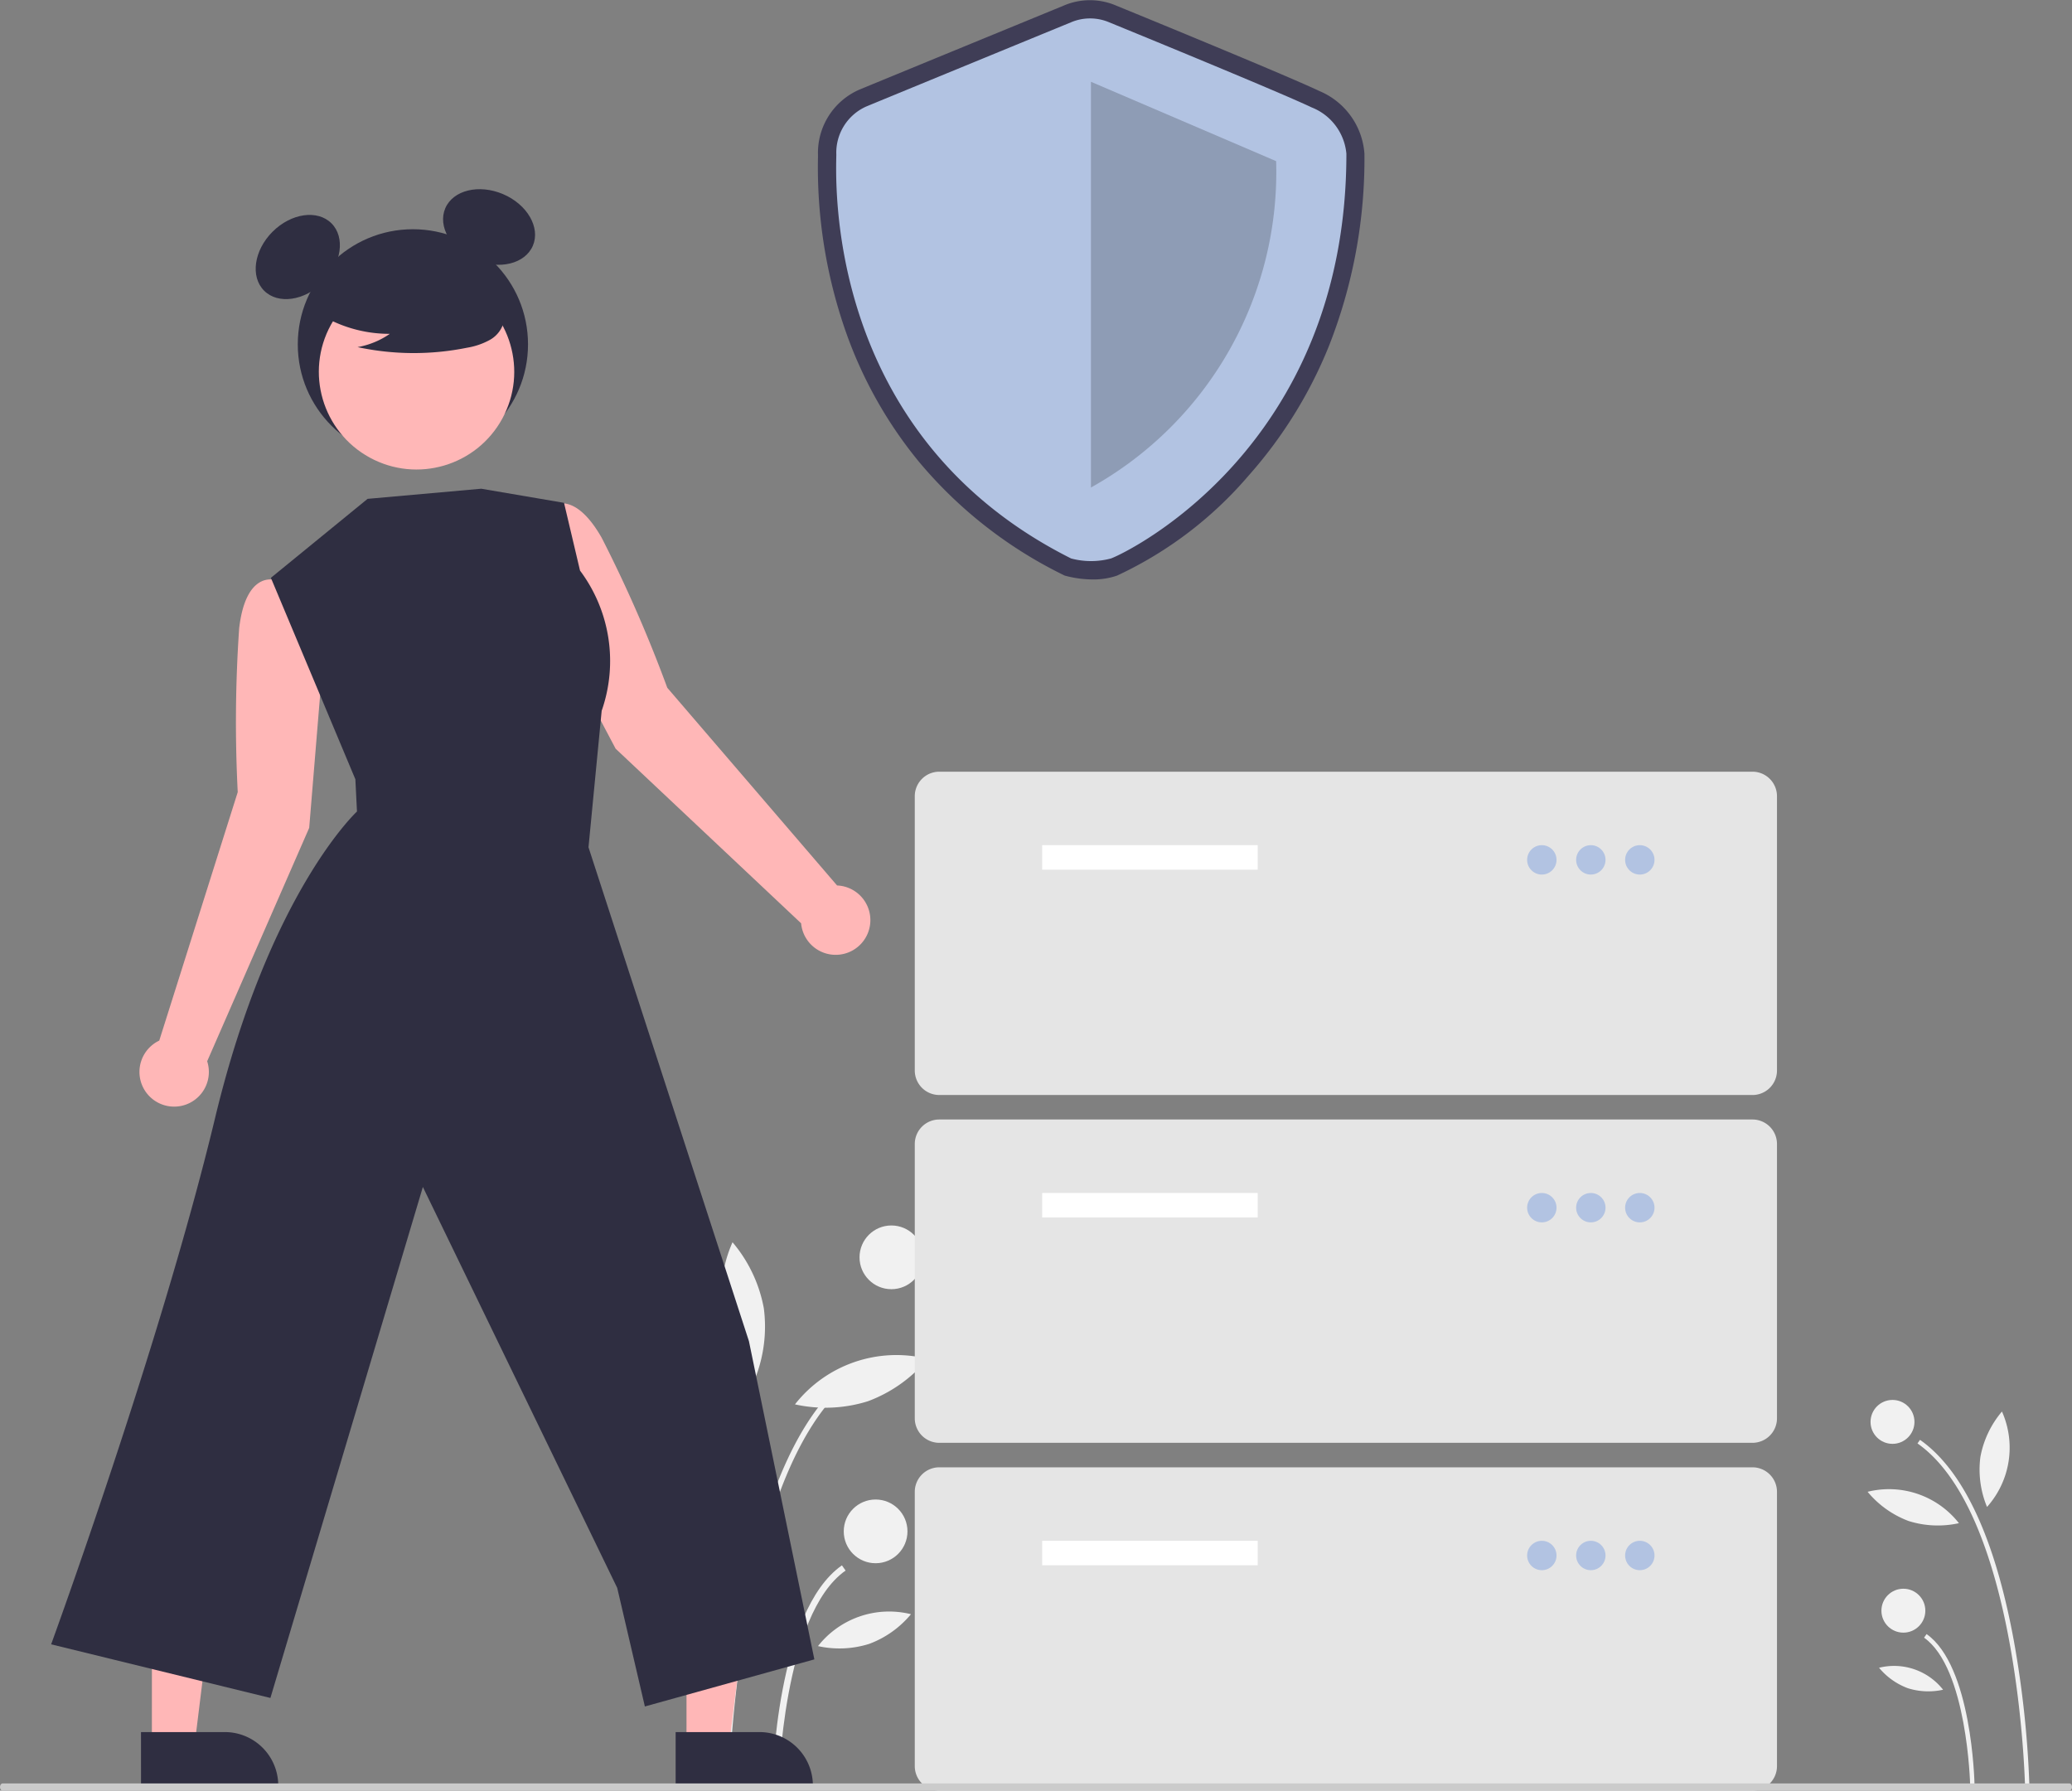<?xml version="1.0" encoding="UTF-8"?> <svg xmlns="http://www.w3.org/2000/svg" width="145.216" height="125.499" viewBox="0 0 145.216 125.499"><rect x="0" y="0" width="145.216" height="125.499" fill="#808080" stroke="none"/><g transform="translate(-23.919 -8.023)"><path d="M968.17,646.921l.308-.006a71.366,71.366,0,0,0-1.092-10.2c-1.331-7.213-3.543-11.95-6.576-14.08l-.177.252C967.718,627.862,968.166,646.73,968.17,646.921Z" transform="translate(-802.327 -513.699)" fill="#f1f1f1"></path><path d="M965.7,687.423l.308-.006c-.007-.341-.2-8.372-3.361-10.592l-.177.252C965.5,679.207,965.7,687.341,965.7,687.423Z" transform="translate(-803.703 -554.275)" fill="#f1f1f1"></path><circle cx="1.539" cy="1.539" r="1.539" transform="translate(155.016 106.139)" fill="#f1f1f1"></circle><circle cx="1.539" cy="1.539" r="1.539" transform="translate(155.778 119.371)" fill="#f1f1f1"></circle><path d="M978.011,617.914a6.835,6.835,0,0,0,.465,3.5,6.229,6.229,0,0,0,1.047-6.688A6.835,6.835,0,0,0,978.011,617.914Z" transform="translate(-815.297 -507.775)" fill="#f1f1f1"></path><path d="M949.585,638.632a6.834,6.834,0,0,0,3.526.152,6.228,6.228,0,0,0-6.4-2.2A6.834,6.834,0,0,0,949.585,638.632Z" transform="translate(-791.901 -524.007)" fill="#f1f1f1"></path><path d="M951.924,687.265a4.791,4.791,0,0,0,2.472.107,4.366,4.366,0,0,0-4.488-1.54A4.791,4.791,0,0,0,951.924,687.265Z" transform="translate(-794.296 -560.922)" fill="#f1f1f1"></path><path d="M467.617,608.092l-.369-.007a85.51,85.51,0,0,1,1.309-12.221c1.594-8.643,4.246-14.319,7.88-16.871l.212.3C468.159,585.255,467.621,607.864,467.617,608.092Z" transform="translate(-392.612 -474.86)" fill="#f1f1f1"></path><path d="M489.919,673.03l-.447-.009c.01-.495.289-12.152,4.878-15.374l.257.366C490.2,661.1,489.921,672.911,489.919,673.03Z" transform="translate(-411.425 -539.915)" fill="#f1f1f1"></path><circle cx="2.233" cy="2.233" r="2.233" transform="translate(84.159 93.912)" fill="#f1f1f1"></circle><circle cx="2.233" cy="2.233" r="2.233" transform="translate(83.053 113.118)" fill="#f1f1f1"></circle><path d="M478.232,572.139a9.92,9.92,0,0,1-.674,5.079,9.04,9.04,0,0,1-1.52-9.708A9.92,9.92,0,0,1,478.232,572.139Z" transform="translate(-400.78 -472.422)" fill="#f1f1f1"></path><path d="M500.908,602.211a9.92,9.92,0,0,1-5.118.221,9.04,9.04,0,0,1,9.295-3.188A9.919,9.919,0,0,1,500.908,602.211Z" transform="translate(-416.156 -495.982)" fill="#f1f1f1"></path><path d="M505.8,672.8a6.953,6.953,0,0,1-3.587.155,6.336,6.336,0,0,1,6.515-2.235,6.953,6.953,0,0,1-2.927,2.08Z" transform="translate(-420.964 -549.563)" fill="#f1f1f1"></path><path d="M282.618,317.471l-.887-5.427-2.5-.626s-1.988-.612-2.453,3.392a95.662,95.662,0,0,0-.1,11.48l-5.5,17.415a2.432,2.432,0,1,0,3.358,1.449l7.15-16.358Z" transform="translate(-236.097 -262.751)" fill="#ffb7b7"></path><path d="M400.1,292.806l-1.315-5.339,2.058-1.559s1.588-1.344,3.587,2.156a95.658,95.658,0,0,1,4.6,10.517l11.9,13.857a2.432,2.432,0,1,1-2.52,2.651l-13-12.237Z" transform="translate(-338.345 -242.356)" fill="#ffb7b7"></path><path d="M267.687,482.12h2.983l1.419-11.505h-4.4Z" transform="translate(-195.655 -351.732)" fill="#ffb7b7"></path><path d="M451.02,700.9h5.875a3.744,3.744,0,0,1,3.744,3.743v.122H451.02Z" transform="translate(-379.749 -571.482)" fill="#2f2e41"></path><path d="M87.014,482.12H90l1.419-11.505h-4.4Z" transform="translate(-52.451 -351.732)" fill="#ffb7b7"></path><path d="M270.347,700.9h5.875a3.744,3.744,0,0,1,3.744,3.743v.122h-9.618Z" transform="translate(-236.546 -571.482)" fill="#2f2e41"></path><ellipse cx="8.068" cy="8.068" rx="8.068" ry="8.068" transform="translate(44.789 24.089)" fill="#2f2e41"></ellipse><ellipse cx="3.338" cy="2.504" rx="3.338" ry="2.504" transform="translate(40.659 26.626) rotate(-45)" fill="#2f2e41"></ellipse><ellipse cx="2.504" cy="3.338" rx="2.504" ry="3.338" transform="translate(54.142 24.924) rotate(-66.869)" fill="#2f2e41"></ellipse><ellipse cx="6.847" cy="6.847" rx="6.847" ry="6.847" transform="translate(43.82 36.806) rotate(-61.337)" fill="#ffb7b7"></ellipse><path d="M328.772,206.438a9.312,9.312,0,0,0,5.322,1.645,5.706,5.706,0,0,1-2.262.931,18.778,18.778,0,0,0,7.67.043,4.964,4.964,0,0,0,1.606-.551,2.032,2.032,0,0,0,.991-1.326,2.739,2.739,0,0,0-1.359-2.423,10.027,10.027,0,0,0-8.426-1.684,4.614,4.614,0,0,0-2.5,1.41,2.273,2.273,0,0,0-.21,2.7Z" transform="translate(-282.854 -176.663)" fill="#2f2e41"></path><path d="M262.156,281.429l-6.777,5.535,5.921,14.119.113,2.259s-6.147,5.668-9.95,21.5-11.485,36.869-11.485,36.869l15.368,3.759,10.685-35.814,13.621,28.1,1.938,8.31,11.879-3.3-4.585-22.3-11.245-34.618.923-9.564a10.574,10.574,0,0,0-1.517-9.827l-1.121-4.749-5.8-.989Z" transform="translate(-212.475 -238.443)" fill="#2f2e41"></path><path d="M721.42,458.887H664.426a1.719,1.719,0,0,1-1.717-1.717V437.944a1.719,1.719,0,0,1,1.717-1.717H721.42a1.719,1.719,0,0,1,1.717,1.717v19.227a1.719,1.719,0,0,1-1.717,1.717Z" transform="translate(-574.678 -374.119)" fill="#e5e5e5"></path><rect width="15.107" height="1.717" transform="translate(96.958 67.258)" fill="#fff"></rect><circle cx="1.03" cy="1.03" r="1.03" transform="translate(130.948 67.258)" fill="#b2c3e2"></circle><circle cx="1.03" cy="1.03" r="1.03" transform="translate(134.382 67.258)" fill="#b2c3e2"></circle><circle cx="1.03" cy="1.03" r="1.03" transform="translate(137.815 67.258)" fill="#b2c3e2"></circle><path d="M721.42,555.923H664.426a1.719,1.719,0,0,1-1.717-1.717V534.979a1.719,1.719,0,0,1,1.717-1.717H721.42a1.719,1.719,0,0,1,1.717,1.717v19.227a1.719,1.719,0,0,1-1.717,1.717Z" transform="translate(-574.678 -446.778)" fill="#e5e5e5"></path><rect width="15.107" height="1.717" transform="translate(96.958 91.635)" fill="#fff"></rect><circle cx="1.03" cy="1.03" r="1.03" transform="translate(130.948 91.635)" fill="#b2c3e2"></circle><circle cx="1.03" cy="1.03" r="1.03" transform="translate(134.382 91.635)" fill="#b2c3e2"></circle><circle cx="1.03" cy="1.03" r="1.03" transform="translate(137.815 91.635)" fill="#b2c3e2"></circle><path d="M721.42,652.958H664.426a1.719,1.719,0,0,1-1.717-1.717V632.015a1.719,1.719,0,0,1,1.717-1.717H721.42a1.719,1.719,0,0,1,1.717,1.717v19.227a1.719,1.719,0,0,1-1.717,1.717Z" transform="translate(-574.678 -519.436)" fill="#e5e5e5"></path><rect width="15.107" height="1.717" transform="translate(96.958 116.012)" fill="#fff"></rect><circle cx="1.03" cy="1.03" r="1.03" transform="translate(130.948 116.012)" fill="#b2c3e2"></circle><circle cx="1.03" cy="1.03" r="1.03" transform="translate(134.382 116.012)" fill="#b2c3e2"></circle><circle cx="1.03" cy="1.03" r="1.03" transform="translate(137.815 116.012)" fill="#b2c3e2"></circle><path d="M511.134,317.207a7.521,7.521,0,0,1-1.865-.241l-.12-.033-.111-.056a30.892,30.892,0,0,1-10.1-7.925,30,30,0,0,1-5.1-9.051,34.835,34.835,0,0,1-1.97-12.272c0-.088,0-.155,0-.2a4.832,4.832,0,0,1,2.87-4.537c1.335-.556,13.452-5.533,14.327-5.893a4.653,4.653,0,0,1,3.689-.016c.631.258,11.833,4.84,14.253,5.992a5.158,5.158,0,0,1,3.16,4.4,35.8,35.8,0,0,1-2.5,13.5,31.266,31.266,0,0,1-5.619,9.055,27.237,27.237,0,0,1-9.219,7.008A5.013,5.013,0,0,1,511.134,317.207Zm-1.079-2.673a3.991,3.991,0,0,0,1.91.005,25.62,25.62,0,0,0,8.187-6.306c4.958-5.579,7.474-12.593,7.477-20.846a2.638,2.638,0,0,0-1.707-2.112c-2.374-1.13-14.017-5.891-14.134-5.939l-.032-.014a2.109,2.109,0,0,0-1.556-.037l-.107.05c-.13.053-12.992,5.336-14.364,5.908a2.289,2.289,0,0,0-1.3,2.184c0,.058,0,.142,0,.251C494.314,293.326,495.621,307.222,510.055,314.534Z" transform="translate(-410.621 -268.573)" fill="#3f3d56"></path><path d="M517.079,285.643s-12.979,5.331-14.37,5.91a3.542,3.542,0,0,0-2.086,3.361c0,1.391-1.043,19.536,16.456,28.31a5.4,5.4,0,0,0,2.793,0c1.2-.439,16.5-7.856,16.5-28.368a3.867,3.867,0,0,0-2.434-3.245c-2.434-1.159-14.2-5.968-14.2-5.968A3.42,3.42,0,0,0,517.079,285.643Z" transform="translate(-418.091 -276.06)" fill="#b2c3e2"></path><path d="M623.248,315.954v28.438a25.315,25.315,0,0,0,12.979-22.875Z" transform="translate(-522.87 -302.2)" opacity="0.2"></path><path d="M332.04,719H187.176c-.1,0-.176-.112-.176-.251s.079-.251.176-.251H332.04c.1,0,.176.112.176.251S332.137,719,332.04,719Z" transform="translate(-163.081 -585.48)" fill="#cbcbcb"></path></g></svg> 